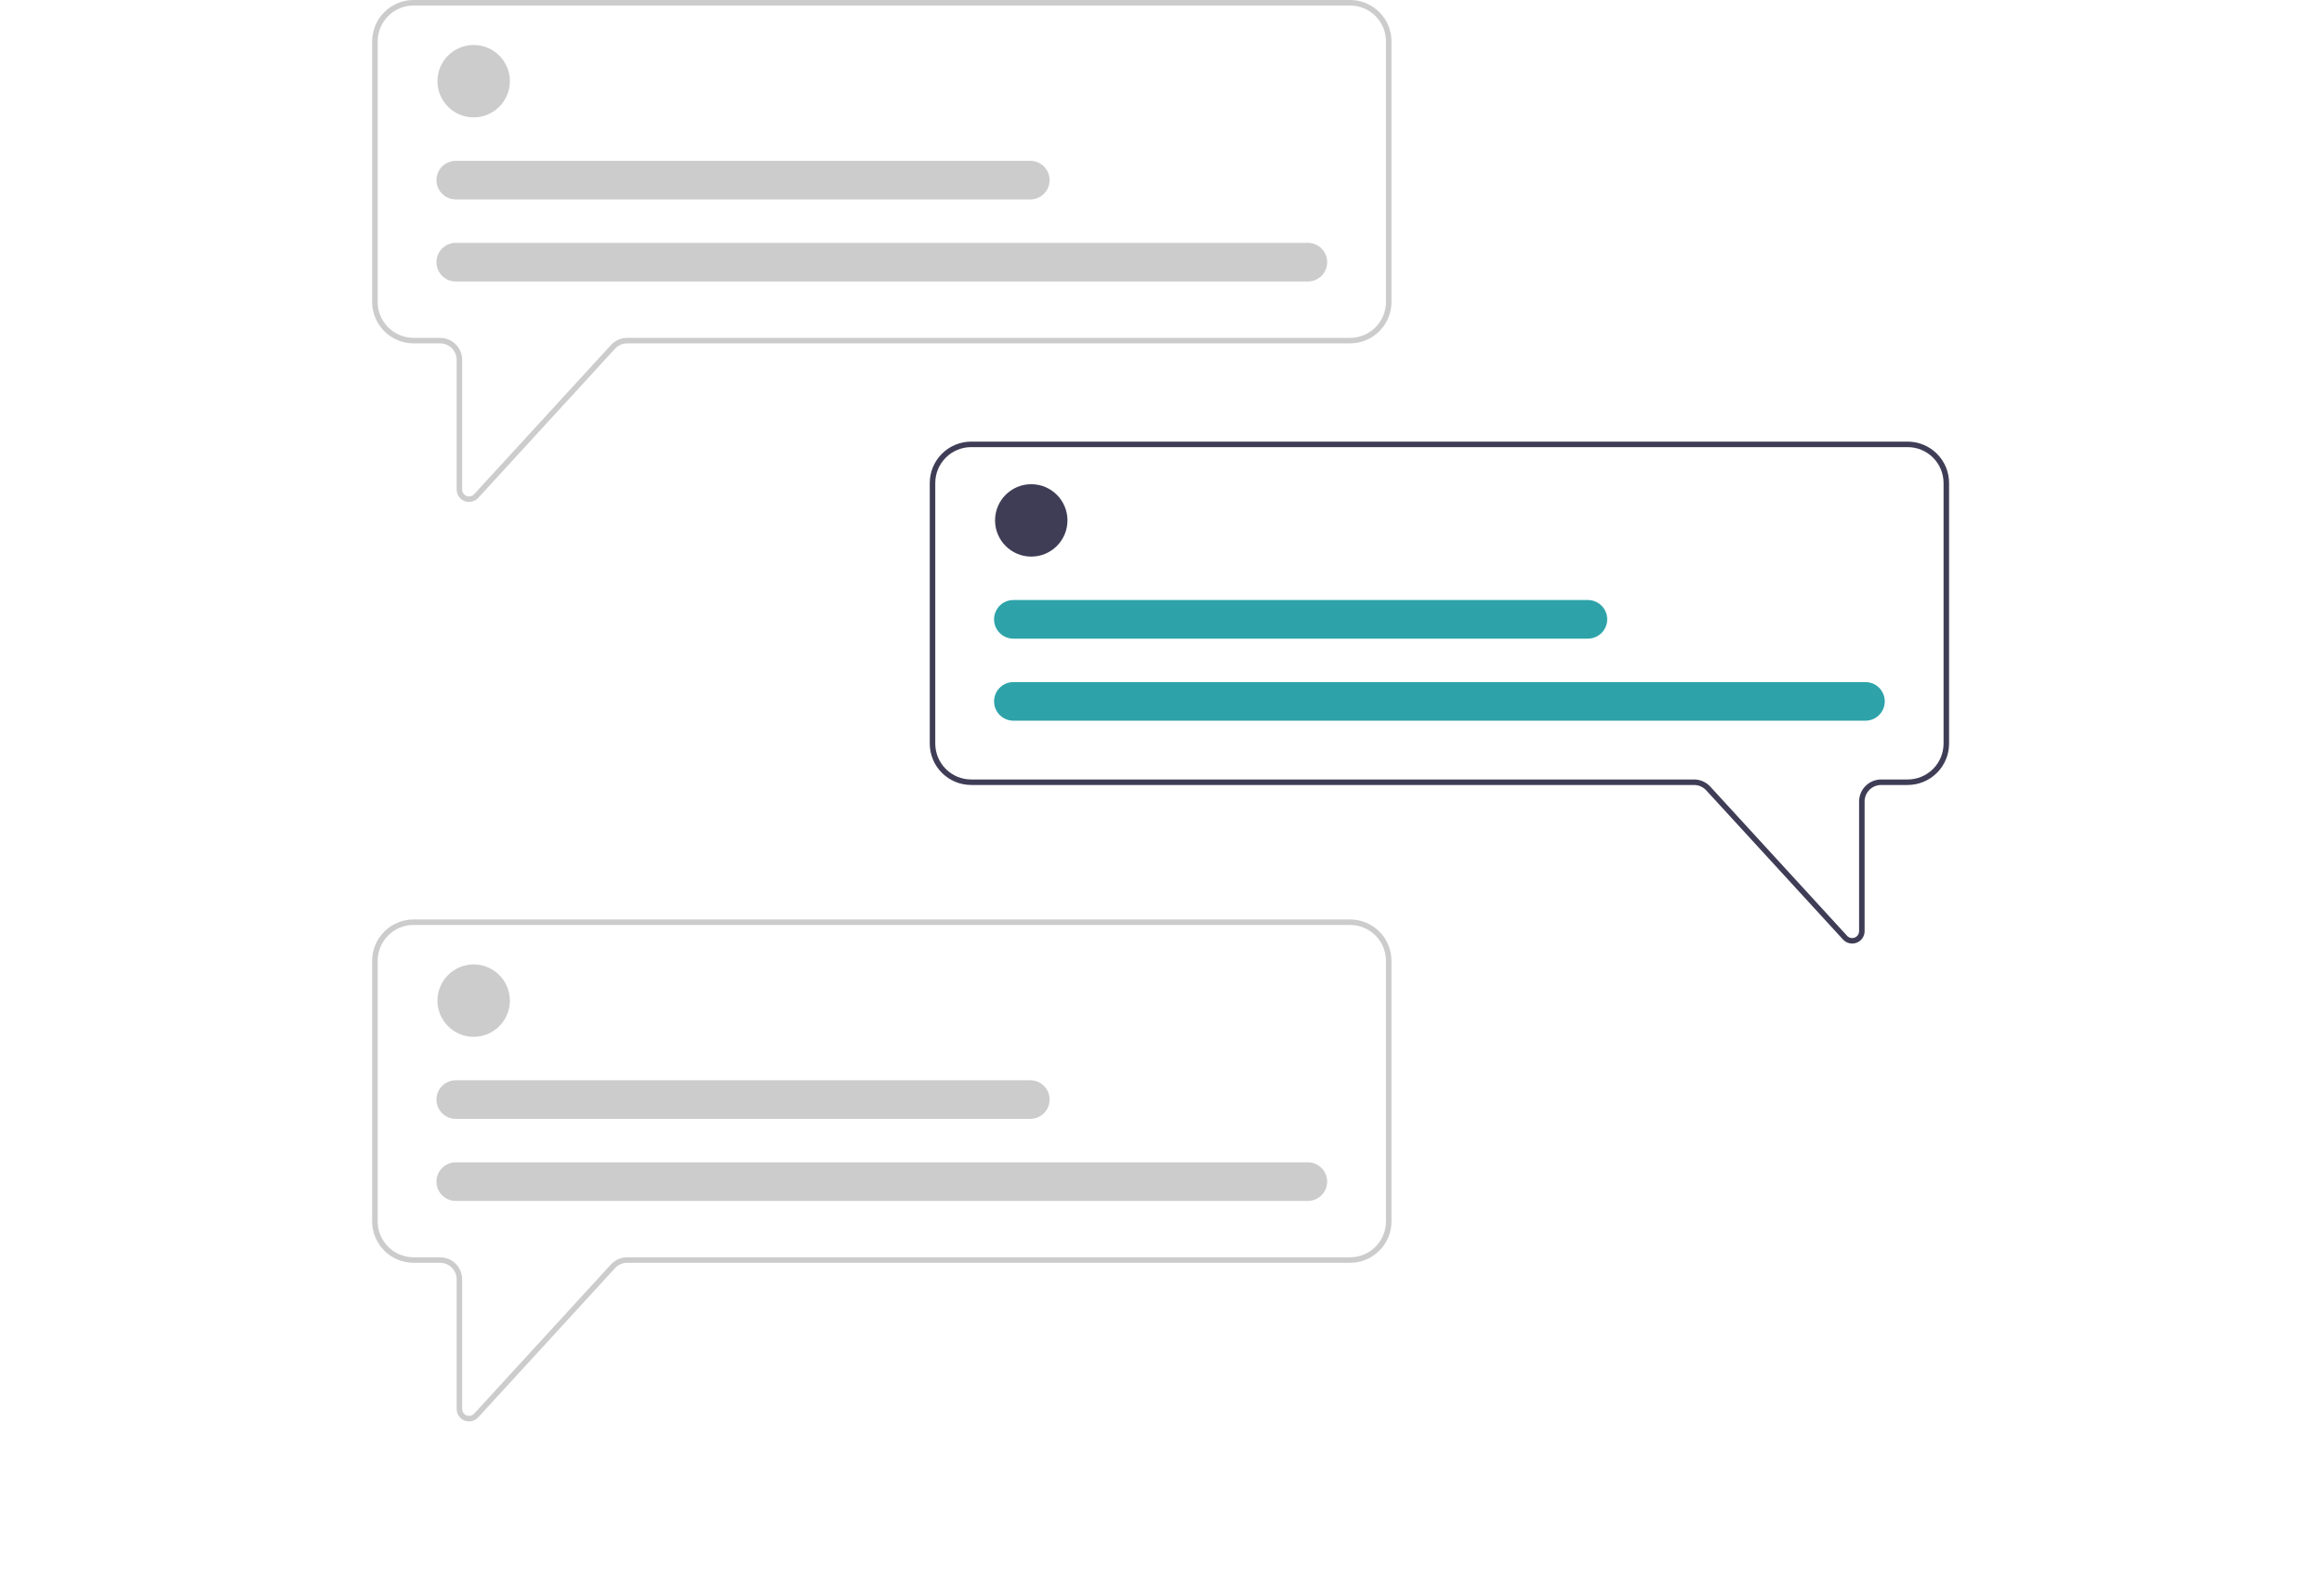 <svg width="843" height="573" viewBox="0 0 843 573" fill="none" xmlns="http://www.w3.org/2000/svg">
<path d="M170.16 182.126C169.597 182.125 169.039 182.02 168.515 181.815C167.668 181.49 166.939 180.914 166.426 180.164C165.914 179.415 165.641 178.527 165.645 177.619V130.586C165.643 128.994 165.01 127.468 163.885 126.342C162.759 125.216 161.233 124.583 159.641 124.581H150.009C146.03 124.577 142.215 122.994 139.401 120.18C136.587 117.366 135.004 113.551 135 109.572V15.009C135.004 11.03 136.587 7.215 139.401 4.401C142.215 1.587 146.03 0.004 150.009 0H489.735C493.714 0.004 497.529 1.587 500.343 4.401C503.157 7.215 504.739 11.03 504.744 15.009V109.572C504.739 113.551 503.157 117.366 500.343 120.18C497.529 122.994 493.714 124.577 489.735 124.581H227.515C226.683 124.582 225.86 124.756 225.098 125.091C224.336 125.426 223.652 125.915 223.088 126.528L173.467 180.662C173.048 181.122 172.537 181.49 171.968 181.743C171.398 181.995 170.783 182.125 170.16 182.126V182.126ZM150.009 2C146.56 2.004 143.254 3.376 140.815 5.815C138.376 8.254 137.004 11.56 137 15.009V109.572C137.004 113.021 138.376 116.328 140.815 118.766C143.254 121.205 146.56 122.577 150.009 122.581H159.641C161.763 122.583 163.798 123.428 165.298 124.928C166.799 126.429 167.643 128.464 167.645 130.586V177.619C167.645 178.123 167.798 178.616 168.082 179.032C168.367 179.448 168.771 179.768 169.241 179.951C169.71 180.134 170.225 180.171 170.716 180.056C171.207 179.942 171.652 179.682 171.992 179.31L221.614 125.177C222.365 124.36 223.277 123.707 224.293 123.26C225.308 122.814 226.405 122.582 227.515 122.581H489.735C493.184 122.577 496.49 121.205 498.929 118.766C501.368 116.328 502.74 113.021 502.744 109.572V15.009C502.74 11.56 501.368 8.254 498.929 5.815C496.49 3.376 493.184 2.004 489.735 2H150.009Z" fill="#CCCCCC"/>
<path d="M171.816 42.59C179.07 42.59 184.95 36.709 184.95 29.456C184.95 22.202 179.07 16.322 171.816 16.322C164.563 16.322 158.682 22.202 158.682 29.456C158.682 36.709 164.563 42.59 171.816 42.59Z" fill="#CCCCCC"/>
<path d="M474.412 102.129H165.332C164.411 102.131 163.5 101.95 162.649 101.599C161.798 101.247 161.025 100.731 160.373 100.081C159.722 99.43 159.205 98.658 158.853 97.807C158.5 96.957 158.319 96.045 158.319 95.125C158.319 94.204 158.5 93.293 158.853 92.442C159.205 91.592 159.722 90.819 160.373 90.169C161.025 89.518 161.798 89.002 162.649 88.651C163.5 88.299 164.411 88.119 165.332 88.12H474.412C475.332 88.119 476.244 88.299 477.095 88.651C477.946 89.002 478.719 89.518 479.37 90.169C480.022 90.819 480.538 91.592 480.891 92.442C481.243 93.293 481.425 94.204 481.425 95.125C481.425 96.045 481.243 96.957 480.891 97.807C480.538 98.658 480.022 99.43 479.37 100.081C478.719 100.731 477.946 101.247 477.095 101.599C476.244 101.95 475.332 102.131 474.412 102.129V102.129Z" fill="#CCCCCC"/>
<path d="M373.72 72.36H165.332C164.411 72.361 163.5 72.181 162.649 71.829C161.798 71.478 161.025 70.962 160.373 70.311C159.722 69.661 159.205 68.888 158.853 68.038C158.5 67.187 158.319 66.276 158.319 65.355C158.319 64.435 158.5 63.523 158.853 62.673C159.205 61.822 159.722 61.05 160.373 60.399C161.025 59.749 161.798 59.233 162.649 58.881C163.5 58.53 164.411 58.349 165.332 58.351H373.72C374.641 58.349 375.552 58.53 376.403 58.881C377.254 59.233 378.027 59.749 378.678 60.399C379.33 61.05 379.847 61.822 380.199 62.673C380.552 63.523 380.733 64.435 380.733 65.355C380.733 66.276 380.552 67.187 380.199 68.038C379.847 68.888 379.33 69.661 378.678 70.311C378.027 70.962 377.254 71.478 376.403 71.829C375.552 72.181 374.641 72.361 373.72 72.36V72.36Z" fill="#CCCCCC"/>
<path d="M170.16 515.723C169.597 515.722 169.039 515.617 168.515 515.412C167.668 515.086 166.939 514.511 166.427 513.761C165.914 513.012 165.641 512.124 165.645 511.216V464.183C165.643 462.591 165.01 461.064 163.885 459.939C162.759 458.813 161.233 458.18 159.641 458.178H150.009C146.03 458.173 142.215 456.591 139.401 453.777C136.587 450.963 135.004 447.148 135 443.168V348.606C135.004 344.627 136.587 340.812 139.401 337.998C142.215 335.184 146.03 333.601 150.009 333.597H489.735C493.714 333.601 497.529 335.184 500.343 337.998C503.157 340.812 504.739 344.627 504.744 348.606V443.168C504.739 447.148 503.157 450.963 500.343 453.777C497.529 456.591 493.714 458.173 489.735 458.178H227.515C226.683 458.179 225.86 458.352 225.098 458.687C224.336 459.023 223.652 459.512 223.088 460.125L173.467 514.258C173.048 514.719 172.537 515.087 171.968 515.339C171.398 515.591 170.783 515.722 170.16 515.723V515.723ZM150.009 335.597C146.56 335.601 143.254 336.972 140.815 339.411C138.376 341.85 137.004 345.157 137 348.606V443.168C137.004 446.618 138.376 449.924 140.815 452.363C143.254 454.802 146.56 456.174 150.009 456.178H159.641C161.763 456.18 163.798 457.024 165.298 458.525C166.799 460.026 167.643 462.06 167.645 464.183V511.216C167.645 511.72 167.798 512.212 168.082 512.629C168.367 513.045 168.771 513.365 169.241 513.548C169.71 513.731 170.225 513.767 170.716 513.653C171.207 513.538 171.652 513.278 171.992 512.907L221.614 458.773C222.365 457.956 223.277 457.304 224.293 456.857C225.308 456.41 226.405 456.179 227.515 456.178H489.735C493.184 456.174 496.49 454.802 498.929 452.363C501.368 449.924 502.74 446.618 502.744 443.168V348.606C502.74 345.157 501.368 341.85 498.929 339.411C496.49 336.972 493.184 335.601 489.735 335.597L150.009 335.597Z" fill="#CCCCCC"/>
<path d="M671.843 342.357C671.22 342.357 670.605 342.226 670.035 341.974C669.466 341.722 668.955 341.354 668.536 340.893L618.914 286.76C618.351 286.147 617.667 285.657 616.905 285.322C616.144 284.987 615.32 284.813 614.488 284.812H352.269C348.289 284.808 344.474 283.225 341.66 280.411C338.846 277.598 337.264 273.783 337.259 269.803V175.241C337.264 171.261 338.847 167.446 341.66 164.633C344.474 161.819 348.289 160.236 352.269 160.231H691.994C695.973 160.236 699.788 161.819 702.602 164.632C705.416 167.446 706.999 171.261 707.003 175.241V269.803C706.999 273.783 705.416 277.598 702.602 280.411C699.788 283.225 695.973 284.808 691.994 284.812H682.362C680.77 284.814 679.244 285.448 678.118 286.573C676.993 287.699 676.36 289.225 676.358 290.817V337.851C676.362 338.759 676.089 339.646 675.577 340.396C675.064 341.145 674.335 341.721 673.488 342.046C672.964 342.251 672.406 342.357 671.843 342.357V342.357ZM352.269 162.231C348.819 162.235 345.513 163.607 343.074 166.046C340.635 168.485 339.263 171.792 339.259 175.241V269.803C339.263 273.252 340.635 276.559 343.074 278.998C345.513 281.437 348.819 282.809 352.269 282.812H614.488C615.598 282.814 616.695 283.045 617.71 283.492C618.726 283.939 619.638 284.591 620.389 285.408L670.011 339.541C670.351 339.913 670.796 340.173 671.287 340.288C671.778 340.402 672.293 340.365 672.762 340.183C673.232 340 673.636 339.679 673.921 339.263C674.205 338.847 674.358 338.355 674.358 337.851V290.817C674.36 288.695 675.204 286.66 676.705 285.16C678.205 283.659 680.24 282.815 682.362 282.812H691.994C695.443 282.809 698.75 281.437 701.188 278.998C703.627 276.559 704.999 273.252 705.003 269.803V175.241C704.999 171.792 703.627 168.485 701.188 166.046C698.75 163.607 695.443 162.235 691.994 162.231L352.269 162.231Z" fill="#3F3D56"/>
<path d="M171.816 376.186C179.07 376.186 184.95 370.306 184.95 363.053C184.95 355.799 179.07 349.919 171.816 349.919C164.563 349.919 158.682 355.799 158.682 363.053C158.682 370.306 164.563 376.186 171.816 376.186Z" fill="#CCCCCC"/>
<path d="M474.412 435.726H165.332C164.411 435.727 163.5 435.547 162.649 435.195C161.798 434.844 161.025 434.328 160.373 433.677C159.722 433.027 159.205 432.254 158.853 431.404C158.5 430.554 158.319 429.642 158.319 428.721C158.319 427.801 158.5 426.889 158.853 426.039C159.205 425.189 159.722 424.416 160.373 423.765C161.025 423.115 161.798 422.599 162.649 422.248C163.5 421.896 164.411 421.716 165.332 421.717H474.412C476.27 421.717 478.051 422.455 479.365 423.768C480.678 425.082 481.416 426.864 481.416 428.721C481.416 430.579 480.678 432.361 479.365 433.675C478.051 434.988 476.27 435.726 474.412 435.726Z" fill="#CCCCCC"/>
<path d="M373.72 405.956H165.332C164.411 405.957 163.5 405.776 162.649 405.425C161.798 405.073 161.025 404.557 160.373 403.907C159.722 403.256 159.205 402.484 158.853 401.633C158.5 400.783 158.319 399.872 158.319 398.951C158.319 398.03 158.5 397.119 158.853 396.268C159.205 395.418 159.722 394.645 160.373 393.995C161.025 393.344 161.798 392.829 162.649 392.477C163.5 392.126 164.411 391.945 165.332 391.946H373.72C374.641 391.945 375.552 392.126 376.403 392.477C377.254 392.829 378.027 393.344 378.678 393.995C379.33 394.645 379.847 395.418 380.199 396.268C380.552 397.119 380.733 398.03 380.733 398.951C380.733 399.872 380.552 400.783 380.199 401.633C379.847 402.484 379.33 403.256 378.678 403.907C378.027 404.557 377.254 405.073 376.403 405.425C375.552 405.776 374.641 405.957 373.72 405.956Z" fill="#CCCCCC"/>
<path d="M374.075 201.946C381.329 201.946 387.209 196.066 387.209 188.812C387.209 181.559 381.329 175.679 374.075 175.679C366.822 175.679 360.941 181.559 360.941 188.812C360.941 196.066 366.822 201.946 374.075 201.946Z" fill="#3F3D56"/>
<path d="M676.671 261.485H367.591C365.733 261.485 363.952 260.747 362.638 259.433C361.324 258.12 360.586 256.338 360.586 254.48C360.586 252.622 361.324 250.841 362.638 249.527C363.952 248.214 365.733 247.476 367.591 247.476H676.671C678.529 247.476 680.31 248.214 681.624 249.527C682.938 250.841 683.676 252.622 683.676 254.48C683.676 256.338 682.938 258.12 681.624 259.433C680.31 260.747 678.529 261.485 676.671 261.485V261.485Z" fill="#2DA3A9"/>
<path d="M575.979 231.715H367.591C366.671 231.716 365.759 231.536 364.908 231.185C364.057 230.833 363.284 230.317 362.633 229.667C361.981 229.016 361.465 228.244 361.112 227.393C360.76 226.543 360.578 225.631 360.578 224.711C360.578 223.79 360.76 222.879 361.112 222.028C361.465 221.178 361.981 220.405 362.633 219.755C363.284 219.104 364.057 218.588 364.908 218.237C365.759 217.885 366.671 217.705 367.591 217.706H575.979C576.9 217.705 577.812 217.885 578.662 218.237C579.513 218.588 580.286 219.104 580.938 219.755C581.589 220.405 582.106 221.178 582.458 222.028C582.811 222.879 582.992 223.79 582.992 224.711C582.992 225.631 582.811 226.543 582.458 227.393C582.106 228.244 581.589 229.016 580.938 229.667C580.286 230.317 579.513 230.833 578.662 231.185C577.812 231.536 576.9 231.716 575.979 231.715Z" fill="#2DA3A9"/>
</svg>
